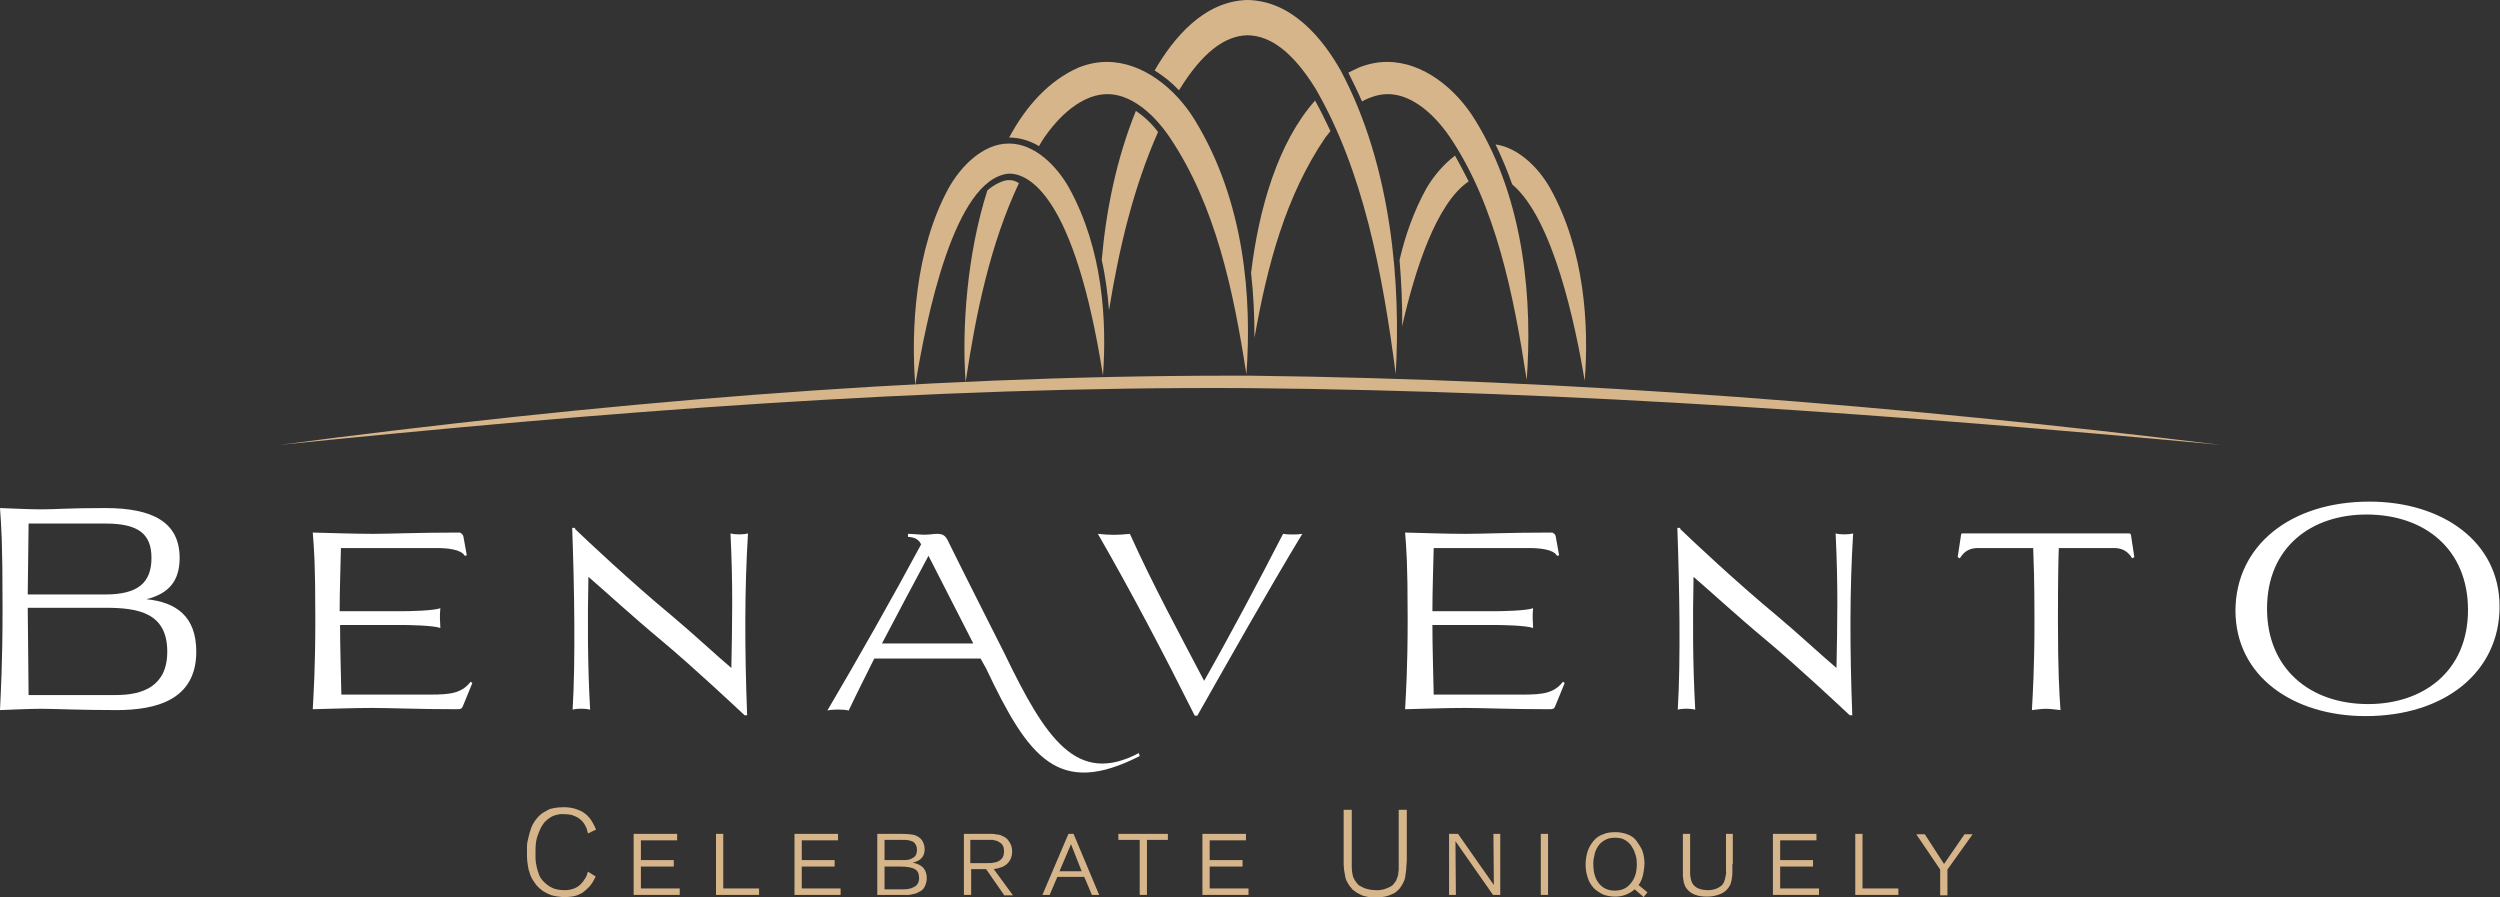 <svg xmlns="http://www.w3.org/2000/svg" width="170" height="61" viewBox="0 0 170 61" fill="none"><rect x="0" y="0" width="170" height="61" fill="#333333" stroke="none"/><g clip-path="url(#clip0_252890_16)"><path d="M39.983 56.674C39.954 56.557 39.925 56.469 39.896 56.352C39.867 56.265 39.809 56.177 39.751 56.06C39.693 55.973 39.635 55.885 39.577 55.826C39.49 55.739 39.403 55.68 39.287 55.593C39.171 55.534 39.055 55.476 38.881 55.417C38.736 55.388 38.532 55.359 38.329 55.359C38.3 55.359 38.242 55.359 38.184 55.359C38.126 55.359 38.039 55.359 37.981 55.388C37.894 55.388 37.807 55.417 37.72 55.447C37.633 55.476 37.546 55.505 37.459 55.563C37.314 55.651 37.198 55.739 37.082 55.856C36.966 55.973 36.879 56.119 36.791 56.265C36.704 56.44 36.617 56.645 36.53 56.908C36.443 57.171 36.414 57.492 36.414 57.931C36.414 58.019 36.414 58.165 36.414 58.34C36.414 58.516 36.443 58.72 36.501 58.983C36.53 59.129 36.588 59.275 36.646 59.451C36.704 59.626 36.821 59.801 36.966 59.948C37.111 60.094 37.285 60.24 37.517 60.357C37.749 60.474 38.039 60.532 38.416 60.532C38.678 60.532 38.91 60.474 39.113 60.386C39.316 60.298 39.49 60.152 39.664 59.918C39.78 59.772 39.838 59.655 39.896 59.538C39.925 59.422 39.954 59.334 39.983 59.275L40.505 59.597C40.36 59.918 40.215 60.152 40.041 60.328C39.867 60.503 39.722 60.62 39.606 60.708C39.49 60.766 39.345 60.854 39.142 60.912C38.939 60.971 38.678 61 38.358 61C38.271 61 38.155 61 38.01 60.971C37.865 60.971 37.691 60.912 37.517 60.883C37.343 60.825 37.169 60.737 36.966 60.62C36.791 60.503 36.617 60.357 36.443 60.152C36.298 59.948 36.153 59.743 36.066 59.509C35.979 59.275 35.921 59.071 35.892 58.837C35.863 58.632 35.834 58.428 35.834 58.282C35.834 58.106 35.834 58.019 35.834 57.96C35.834 57.902 35.834 57.755 35.834 57.58C35.834 57.405 35.863 57.2 35.921 56.996C35.979 56.762 36.037 56.528 36.124 56.294C36.211 56.06 36.356 55.826 36.53 55.622C36.675 55.447 36.821 55.33 36.966 55.242C37.111 55.154 37.227 55.096 37.285 55.066C37.372 55.008 37.517 54.979 37.662 54.95C37.836 54.92 38.039 54.891 38.271 54.891C38.416 54.891 38.59 54.891 38.764 54.92C38.939 54.95 39.084 54.979 39.229 55.037C39.577 55.154 39.838 55.33 40.041 55.563C40.244 55.797 40.389 56.09 40.534 56.411L39.983 56.674Z" fill="#D7B58A"></path><path d="M43.088 60.854V56.703H46.047V57.142H43.581V58.486H45.815V58.925H43.581V60.415H46.221V60.854H43.088Z" fill="#D7B58A"></path><path d="M48.688 60.854V56.703H49.181V60.415H51.618V60.854H48.688Z" fill="#D7B58A"></path><path d="M54.026 60.854V56.703H56.986V57.142H54.52V58.486H56.754V58.925H54.52V60.415H57.16V60.854H54.026Z" fill="#D7B58A"></path><path d="M63.021 59.714C63.021 59.918 62.963 60.123 62.876 60.298C62.789 60.474 62.644 60.59 62.441 60.678C62.296 60.766 62.122 60.795 61.977 60.824C61.919 60.824 61.86 60.854 61.802 60.854C61.744 60.854 61.686 60.854 61.599 60.854C61.512 60.854 61.425 60.854 61.309 60.854C61.193 60.854 61.048 60.854 60.874 60.854H59.655V56.703H61.396C61.686 56.703 61.919 56.732 62.093 56.762C62.267 56.791 62.412 56.879 62.528 56.966C62.644 57.054 62.731 57.171 62.789 57.317C62.847 57.463 62.876 57.609 62.876 57.755C62.876 58.223 62.615 58.544 62.063 58.661C62.383 58.72 62.615 58.837 62.789 59.012C62.934 59.188 63.021 59.421 63.021 59.714ZM62.354 57.785C62.354 57.551 62.267 57.375 62.122 57.258C62.035 57.2 61.919 57.171 61.802 57.142C61.686 57.112 61.512 57.112 61.28 57.112H60.148V58.486H61.222C61.483 58.486 61.657 58.486 61.802 58.457C61.919 58.428 62.035 58.369 62.122 58.311C62.296 58.194 62.354 58.018 62.354 57.785ZM62.499 59.714C62.499 59.421 62.412 59.217 62.209 59.1C62.005 58.983 61.657 58.925 61.193 58.925H60.148V60.474H61.367C61.541 60.474 61.686 60.474 61.773 60.444C61.889 60.415 61.977 60.415 62.063 60.357C62.209 60.298 62.296 60.24 62.383 60.123C62.47 59.977 62.499 59.86 62.499 59.714Z" fill="#D7B58A"></path><path d="M68.273 60.854L67.054 59.1H66.039V60.854H65.545V56.703H66.938C67.112 56.703 67.257 56.703 67.373 56.703C67.489 56.703 67.606 56.703 67.692 56.732C67.78 56.732 67.867 56.762 67.925 56.762C67.983 56.762 68.041 56.791 68.099 56.82C68.331 56.908 68.505 57.025 68.621 57.229C68.766 57.434 68.824 57.638 68.824 57.901C68.824 58.252 68.708 58.515 68.505 58.72C68.302 58.925 67.983 59.041 67.576 59.1L68.882 60.883H68.273V60.854ZM68.273 57.872C68.273 57.609 68.186 57.405 67.983 57.288C67.925 57.258 67.896 57.229 67.838 57.2C67.78 57.171 67.722 57.171 67.663 57.142C67.606 57.142 67.576 57.142 67.518 57.112C67.489 57.112 67.431 57.112 67.373 57.112C67.315 57.112 67.257 57.112 67.17 57.112C67.083 57.112 66.996 57.112 66.88 57.112H65.981V58.691H66.88C66.909 58.691 66.938 58.691 66.996 58.691C67.054 58.691 67.083 58.691 67.17 58.691C67.344 58.691 67.46 58.691 67.547 58.661C67.635 58.661 67.722 58.632 67.809 58.603C67.954 58.544 68.07 58.457 68.157 58.34C68.244 58.223 68.273 58.048 68.273 57.872Z" fill="#D7B58A"></path><path d="M74.25 60.854L73.728 59.626H71.9L71.377 60.854H70.884L72.654 56.703H73.002L74.743 60.854H74.25ZM72.828 57.405L72.045 59.246H73.554L72.828 57.405Z" fill="#D7B58A"></path><path d="M77.993 57.112V60.854H77.5V57.112H76.049V56.703H79.415V57.112H77.993Z" fill="#D7B58A"></path><path d="M81.765 60.854V56.703H84.725V57.142H82.258V58.486H84.493V58.925H82.258V60.415H84.899V60.854H81.765Z" fill="#D7B58A"></path><path d="M95.663 57.668C95.663 57.872 95.663 58.077 95.663 58.282C95.663 58.486 95.663 58.691 95.634 58.895C95.634 59.158 95.576 59.422 95.547 59.684C95.489 59.918 95.373 60.152 95.199 60.386C95.141 60.474 95.054 60.532 94.967 60.62C94.88 60.708 94.764 60.766 94.619 60.824C94.474 60.883 94.329 60.941 94.155 60.971C93.981 61 93.777 61.029 93.545 61.029C93.487 61.029 93.4 61.029 93.313 61.029C93.197 61.029 93.081 61 92.936 60.971C92.791 60.941 92.646 60.912 92.501 60.824C92.356 60.766 92.211 60.678 92.066 60.561C92.007 60.532 91.949 60.474 91.891 60.386C91.804 60.298 91.746 60.211 91.659 60.065C91.572 59.918 91.514 59.801 91.485 59.655C91.456 59.509 91.427 59.334 91.398 59.158C91.369 58.983 91.369 58.778 91.369 58.545C91.369 58.311 91.369 58.048 91.369 57.755V55.066H91.92V58.837C91.92 58.983 91.92 59.158 91.949 59.334C91.978 59.509 92.007 59.655 92.094 59.801C92.182 59.948 92.269 60.065 92.356 60.152C92.443 60.24 92.53 60.269 92.588 60.298C92.733 60.386 92.907 60.444 93.052 60.474C93.197 60.503 93.371 60.532 93.545 60.532C93.574 60.532 93.661 60.532 93.748 60.532C93.835 60.532 93.951 60.503 94.097 60.474C94.213 60.444 94.358 60.386 94.474 60.328C94.619 60.269 94.735 60.181 94.822 60.035C94.909 59.948 94.967 59.831 94.996 59.714C95.054 59.597 95.083 59.48 95.083 59.363C95.112 59.246 95.112 59.129 95.112 59.012C95.112 58.895 95.112 58.778 95.112 58.661V55.066H95.663V57.668Z" fill="#D7B58A"></path><path d="M101.524 60.854L98.971 57.2L99 60.854H98.536V56.703H99.145L101.582 60.181L101.553 56.703H102.017V60.854H101.524Z" fill="#D7B58A"></path><path d="M104.774 60.854V56.703H105.267V60.854H104.774Z" fill="#D7B58A"></path><path d="M111.767 61L111.158 60.474C110.78 60.795 110.345 60.971 109.823 60.971C109.533 60.971 109.243 60.912 109.01 60.825C108.778 60.708 108.546 60.562 108.372 60.386C108.198 60.181 108.053 59.977 107.966 59.685C107.879 59.422 107.821 59.129 107.821 58.779C107.821 58.457 107.879 58.136 107.966 57.873C108.053 57.609 108.198 57.376 108.372 57.171C108.546 56.966 108.749 56.82 109.01 56.733C109.272 56.616 109.533 56.586 109.852 56.586C110.142 56.586 110.432 56.645 110.664 56.733C110.896 56.82 111.129 56.966 111.274 57.171C111.419 57.376 111.564 57.58 111.68 57.843C111.767 58.106 111.825 58.399 111.825 58.72C111.825 58.895 111.796 59.071 111.767 59.276C111.738 59.48 111.68 59.685 111.622 59.831C111.593 59.889 111.564 59.948 111.535 60.006C111.506 60.065 111.477 60.123 111.419 60.181L112.028 60.678L111.767 61ZM111.303 58.779C111.303 58.516 111.274 58.252 111.187 58.048C111.129 57.814 111.012 57.639 110.896 57.463C110.78 57.317 110.606 57.171 110.432 57.083C110.258 56.996 110.055 56.966 109.823 56.966C109.591 56.966 109.388 56.996 109.214 57.083C109.039 57.171 108.865 57.288 108.749 57.434C108.633 57.58 108.517 57.785 108.459 57.989C108.401 58.223 108.343 58.457 108.343 58.72C108.343 59.275 108.459 59.743 108.72 60.065C108.981 60.386 109.33 60.562 109.794 60.562C110.258 60.562 110.606 60.415 110.867 60.094C111.158 59.772 111.303 59.334 111.303 58.779Z" fill="#D7B58A"></path><path d="M117.802 58.749C117.802 58.837 117.802 58.925 117.802 59.012C117.802 59.1 117.802 59.188 117.802 59.304C117.802 59.538 117.773 59.714 117.744 59.86C117.715 59.977 117.686 60.123 117.628 60.211C117.512 60.444 117.309 60.649 117.047 60.766C116.786 60.883 116.467 60.971 116.09 60.971C115.481 60.971 115.045 60.824 114.755 60.503C114.668 60.386 114.581 60.298 114.552 60.152C114.523 60.094 114.494 60.035 114.494 59.977C114.494 59.918 114.465 59.86 114.465 59.801C114.465 59.743 114.436 59.655 114.436 59.568C114.436 59.48 114.436 59.363 114.436 59.246V56.703H114.929V58.895C114.929 59.012 114.929 59.1 114.929 59.188C114.929 59.275 114.929 59.363 114.929 59.451C114.958 59.772 115.016 60.006 115.161 60.181C115.277 60.298 115.394 60.386 115.568 60.444C115.742 60.503 115.945 60.532 116.148 60.532C116.322 60.532 116.496 60.503 116.67 60.444C116.844 60.386 116.96 60.298 117.076 60.211C117.134 60.152 117.192 60.064 117.221 60.006C117.251 59.918 117.28 59.831 117.309 59.743C117.309 59.714 117.309 59.655 117.338 59.626C117.338 59.568 117.338 59.538 117.367 59.451C117.396 59.363 117.367 59.304 117.367 59.217C117.367 59.129 117.367 59.012 117.367 58.866V56.703H117.831V58.749H117.802Z" fill="#D7B58A"></path><path d="M120.558 60.854V56.703H123.518V57.142H121.051V58.486H123.286V58.925H121.051V60.415H123.692V60.854H120.558Z" fill="#D7B58A"></path><path d="M126.158 60.854V56.703H126.651V60.415H129.089V60.854H126.158Z" fill="#D7B58A"></path><path d="M132.426 59.129V60.883H131.932V59.129L130.308 56.732H130.888L132.194 58.749L133.586 56.732H134.138L132.426 59.129Z" fill="#D7B58A"></path><path d="M19.005 30.252C40.911 28.03 62.934 26.247 84.985 26.393C107.037 26.598 129.03 28.206 150.995 30.252C129.089 27.563 107.066 25.809 84.985 25.546C84.55 25.546 84.115 25.546 83.68 25.546C62.063 25.546 40.447 27.446 19.005 30.252Z" fill="#D7B58A"></path><path d="M2.814 48.198C1.944 48.198 0.87 48.257 0 48.286C0.058 47 0.174 45.071 0.174 41.329C0.174 36.711 0.087 35.805 0 34.548C0.87 34.578 1.944 34.636 2.814 34.636C3.859 34.636 4.584 34.548 7.167 34.548C10.387 34.548 12.215 35.513 12.215 37.939C12.215 39.459 11.519 40.365 9.952 40.745C11.983 40.949 13.347 41.914 13.347 44.311C13.347 47.614 10.591 48.286 7.921 48.286C5.513 48.286 3.685 48.198 2.814 48.198ZM1.944 35.601L1.886 40.423H7.167C9.372 40.423 10.3 39.634 10.3 37.939C10.3 36.273 9.372 35.601 7.167 35.601H1.944ZM1.886 41.329L1.944 47.263H7.892C9.691 47.263 11.374 46.678 11.374 44.311C11.374 41.651 9.372 41.329 7.167 41.329H1.886Z" fill="white"></path><path d="M31.51 36.477L31.743 37.764L31.598 37.793C31.365 37.354 30.408 37.267 29.683 37.267H23.183C23.154 38.67 23.096 40.131 23.096 41.563H27.245C27.855 41.563 29.45 41.534 29.944 41.359C29.915 41.622 29.915 41.826 29.915 42.031C29.915 42.265 29.944 42.44 29.944 42.703C29.45 42.528 27.855 42.498 27.245 42.498H23.125C23.125 44.048 23.183 45.655 23.212 47.233H29.247C30.611 47.233 31.394 47.146 32.004 46.357L32.12 46.444L31.51 47.935C31.423 48.198 31.336 48.227 31.104 48.227C28.319 48.227 26.636 48.14 25.301 48.14C24.053 48.14 22.516 48.198 21.268 48.227C21.326 47.117 21.442 45.421 21.442 42.148C21.442 38.143 21.355 37.354 21.268 36.214C22.545 36.244 24.112 36.302 25.388 36.302C26.578 36.302 28.319 36.214 31.278 36.214C31.423 36.302 31.481 36.361 31.51 36.477Z" fill="white"></path><path d="M39.083 35.951C39.838 36.682 42.942 39.605 45.699 41.884C47.295 43.229 48.687 44.544 49.732 45.421C49.79 42.294 49.848 39.897 49.674 36.273C49.993 36.36 50.544 36.36 50.863 36.273C50.631 40.043 50.631 44.047 50.805 48.636H50.631C49.906 47.964 47.178 45.392 44.973 43.55C42.971 41.884 41.201 40.248 40.012 39.225C39.954 42.148 39.954 45.158 40.128 48.256C39.78 48.169 39.257 48.169 38.938 48.256C39.141 44.924 39.054 39.868 38.909 35.893H39.112V35.951H39.083Z" fill="white"></path><path d="M87.249 36.302C87.539 36.361 88.264 36.361 88.555 36.302C86.088 40.394 83.738 44.574 81.417 48.666H81.243C79.183 44.545 76.978 40.336 74.656 36.302C75.527 36.39 75.962 36.39 76.832 36.302C78.399 39.78 80.227 43.142 81.881 46.298C83.593 43.288 85.566 39.576 87.249 36.302Z" fill="white"></path><path d="M105.789 36.477L106.021 37.764L105.876 37.793C105.644 37.354 104.687 37.267 103.961 37.267H97.491C97.462 38.67 97.404 40.131 97.404 41.563H101.553C102.162 41.563 103.758 41.534 104.251 41.359C104.222 41.622 104.222 41.826 104.222 42.031C104.222 42.265 104.251 42.44 104.251 42.703C103.758 42.528 102.162 42.498 101.553 42.498H97.404C97.404 44.048 97.462 45.655 97.491 47.233H103.526C104.89 47.233 105.673 47.146 106.282 46.357L106.399 46.444L105.789 47.935C105.702 48.198 105.615 48.227 105.383 48.227C102.598 48.227 100.915 48.14 99.58 48.14C98.332 48.14 96.794 48.198 95.547 48.227C95.605 47.117 95.721 45.421 95.721 42.148C95.721 38.143 95.634 37.354 95.547 36.214C96.823 36.244 98.39 36.302 99.667 36.302C100.857 36.302 102.598 36.214 105.557 36.214C105.731 36.302 105.76 36.361 105.789 36.477Z" fill="white"></path><path d="M114.233 35.951C114.987 36.682 118.092 39.605 120.848 41.884C122.444 43.229 123.837 44.544 124.881 45.421C124.939 42.294 124.997 39.897 124.823 36.273C125.142 36.36 125.694 36.36 126.013 36.273C125.781 40.043 125.781 44.047 125.955 48.636H125.781C125.055 47.964 122.328 45.392 120.123 43.55C118.121 41.884 116.351 40.248 115.161 39.225C115.103 42.148 115.103 45.158 115.277 48.256C114.929 48.169 114.407 48.169 114.088 48.256C114.291 44.924 114.204 39.868 114.059 35.893H114.262V35.951H114.233Z" fill="white"></path><path d="M139.128 48.198C138.809 48.198 138.46 48.257 138.17 48.286C138.228 47.175 138.344 45.48 138.344 42.206C138.344 39.254 138.286 38.144 138.257 37.267H134.514C133.992 37.267 133.586 37.442 133.267 37.968L133.122 37.88L133.354 36.361C133.354 36.273 133.412 36.273 133.47 36.273H144.757C144.815 36.273 144.873 36.273 144.902 36.361L145.134 37.88L144.989 37.968C144.67 37.442 144.263 37.267 143.741 37.267H139.998C139.969 38.173 139.94 39.254 139.94 42.206C139.94 45.451 140.027 47.146 140.114 48.286C139.795 48.257 139.447 48.198 139.128 48.198Z" fill="white"></path><path d="M161.122 34.11C166.025 34.11 169.971 36.799 169.971 41.242C169.971 45.684 166.257 48.695 160.86 48.695C155.957 48.695 152.011 46.006 152.011 41.505C152.04 37.091 155.754 34.11 161.122 34.11ZM154.158 41.388C154.158 45.45 157.059 47.877 161.034 47.877C164.777 47.877 167.824 45.655 167.824 41.475C167.824 37.383 164.922 34.987 160.918 34.987C157.204 34.987 154.158 37.179 154.158 41.388Z" fill="white"></path><path d="M77.441 51.209C73.234 53.43 71.116 50.273 68.302 44.428C68.302 44.428 65.313 38.524 64.53 36.916C64.297 36.39 64.123 36.302 63.688 36.302C63.514 36.302 63.166 36.361 62.876 36.361C62.557 36.361 62.063 36.302 61.744 36.302V36.507C62.179 36.536 62.441 36.653 62.615 36.974C62.615 37.004 62.615 37.004 62.644 37.004C60.729 40.57 58.262 44.925 56.26 48.315C56.579 48.227 57.392 48.227 57.711 48.315C58.233 47.205 58.843 46.006 59.452 44.779H66.677L67.054 45.451C69.955 51.589 71.987 54.219 77.499 51.413L77.441 51.209ZM59.974 43.755C61.048 41.709 62.15 39.634 63.137 37.793L66.183 43.755H59.974Z" fill="white"></path><path d="M68.592 12.247C68.215 12.247 67.606 12.539 67.141 12.949C65.749 17.304 65.4 22.36 65.662 25.985C66.358 21.308 67.344 16.573 69.288 12.452C69.056 12.335 68.969 12.247 68.592 12.247Z" fill="#D7B58A"></path><path d="M81.243 8.155C79.937 6.021 77.703 4.209 75.266 4.209C74.656 4.209 74.018 4.326 73.351 4.589C71.349 5.466 69.782 7.19 68.621 9.353C69.376 9.353 70.072 9.587 70.652 9.938C70.768 9.733 70.884 9.529 71.029 9.324C72.335 7.453 73.873 6.401 75.295 6.401H75.324C76.716 6.401 78.254 7.453 79.531 9.324C82.664 13.971 83.883 19.788 84.754 25.458C85.131 20.372 84.666 13.738 81.243 8.155Z" fill="#D7B58A"></path><path d="M72.712 12.802C71.9 11.341 70.391 9.762 68.621 9.762H68.592C66.822 9.762 65.313 11.341 64.501 12.802C62.209 17.011 61.948 22.447 62.238 26.189C62.992 21.629 64.878 12.159 68.592 11.808C69.927 11.779 73.061 13.211 75.004 25.546C75.266 21.804 75.004 16.982 72.712 12.802Z" fill="#D7B58A"></path><path d="M77.239 7.541C75.904 10.844 75.208 14.351 74.918 17.683C75.179 18.823 75.324 19.992 75.411 21.103C76.107 16.806 77.094 12.714 78.748 8.973C78.283 8.359 77.761 7.892 77.239 7.541Z" fill="#D7B58A"></path><path d="M91.166 4.793C89.947 2.631 87.858 0.058 84.84 0C81.852 0.058 79.763 2.631 78.515 4.793C79.124 5.173 79.676 5.612 80.169 6.138C80.198 6.109 80.198 6.08 80.227 6.05C81.736 3.624 83.245 2.426 84.84 2.397C86.436 2.426 87.945 3.595 89.454 6.021C92.704 11.633 94.009 18.531 94.909 25.429C95.257 19.466 94.677 11.37 91.166 4.793Z" fill="#D7B58A"></path><path d="M100.306 8.155C99 6.021 96.766 4.209 94.328 4.209C93.719 4.209 93.081 4.326 92.413 4.589C92.152 4.706 91.92 4.823 91.688 4.94C92.007 5.583 92.326 6.226 92.617 6.898C93.197 6.577 93.806 6.401 94.357 6.401H94.386C95.779 6.401 97.317 7.453 98.594 9.324C101.727 13.971 102.946 20.139 103.816 25.838C104.194 20.723 103.758 13.738 100.306 8.155Z" fill="#D7B58A"></path><path d="M89.425 6.839C86.901 9.675 85.595 14.205 85.073 18.56C85.247 20.08 85.305 21.57 85.305 22.974C86.175 18.034 87.423 13.328 90.121 9.353C90.237 9.207 90.353 9.061 90.47 8.915C90.121 8.184 89.802 7.512 89.425 6.839Z" fill="#D7B58A"></path><path d="M96.998 12.802C96.127 14.38 95.547 16.046 95.17 17.683C95.286 19.145 95.373 20.635 95.344 22.184C96.215 18.355 97.665 13.825 99.87 12.334C99.58 11.75 99.261 11.165 98.942 10.581C98.129 11.194 97.462 12.013 96.998 12.802Z" fill="#D7B58A"></path><path d="M107.762 25.896C108.053 22.126 107.762 17.011 105.412 12.802C104.658 11.458 103.294 10.055 101.698 9.821C102.133 10.727 102.511 11.633 102.83 12.539C105.615 14.877 107.124 22.068 107.762 25.896Z" fill="#D7B58A"></path></g><defs><clipPath id="clip0_252890_16"><rect width="170" height="61" fill="white"></rect></clipPath></defs></svg>